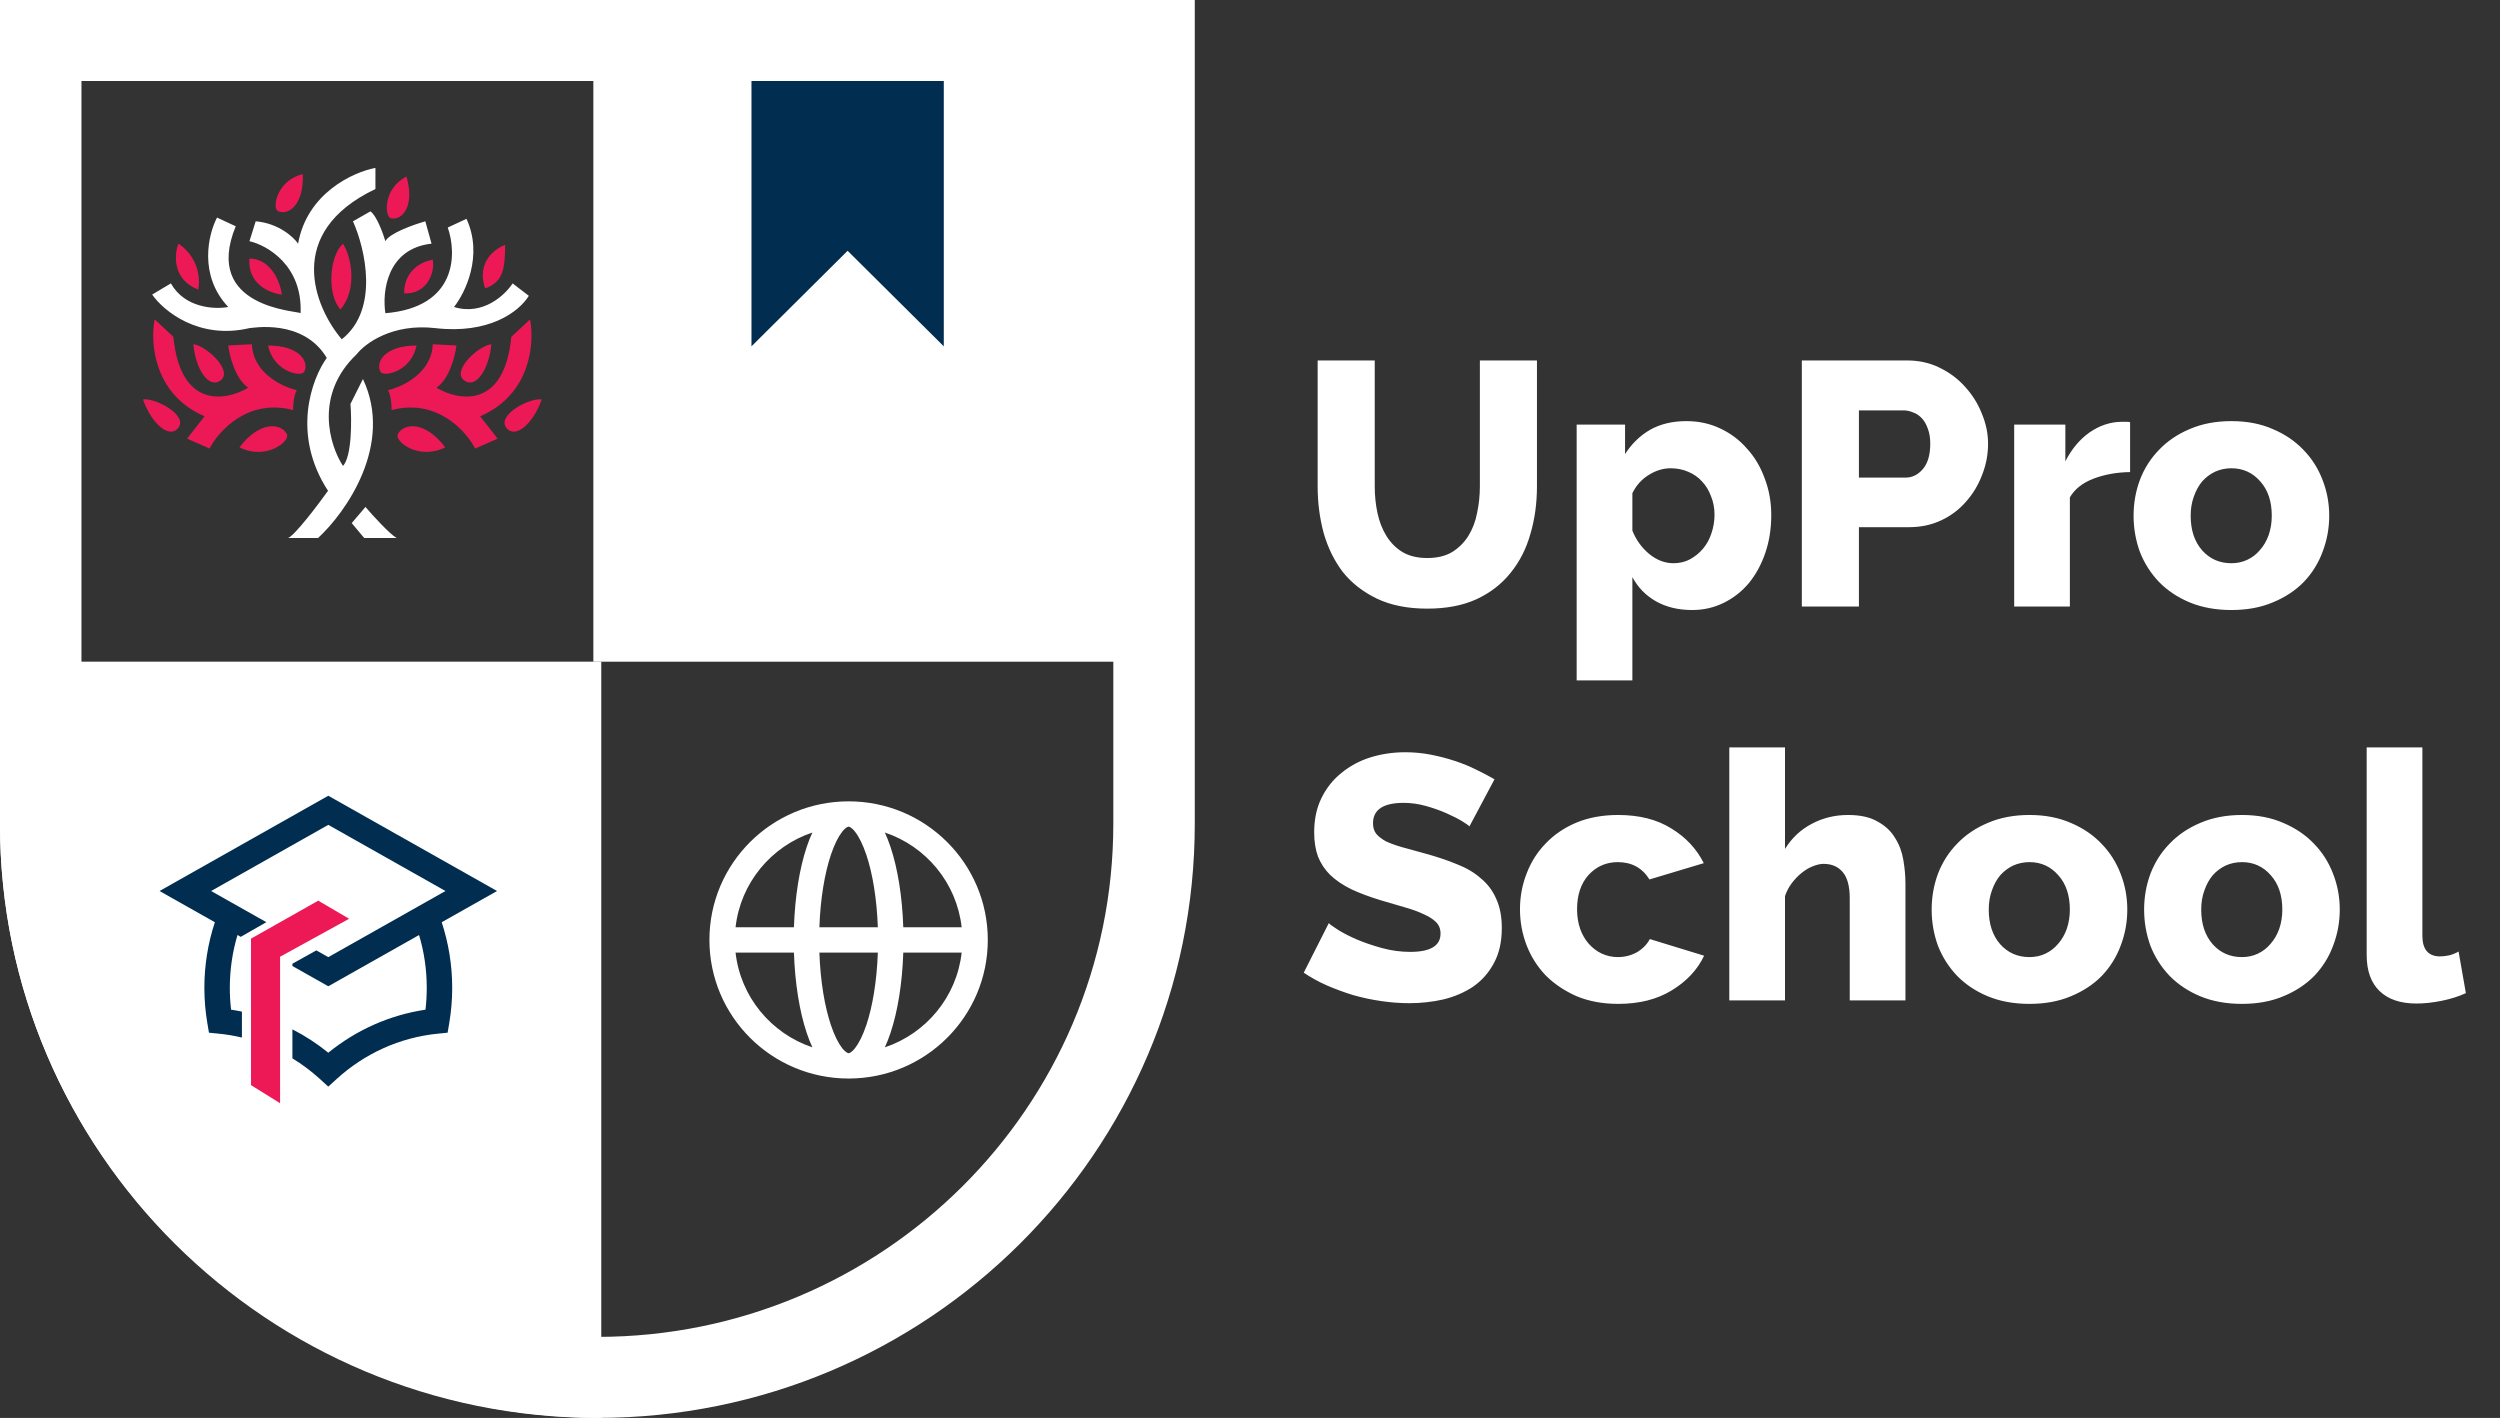<?xml version="1.0" encoding="UTF-8"?> <svg xmlns="http://www.w3.org/2000/svg" width="134" height="76" viewBox="0 0 134 76" fill="none"><rect x="0" y="0" width="134" height="76" fill="#333333" stroke="none"/> <path d="M61.487 2.533H31.804V35.467H61.487V2.533Z" fill="white"></path> <path d="M50.587 18.563V3.931H40.279V18.563L45.432 13.442L50.587 18.563Z" fill="#002D50"></path> <path fill-rule="evenodd" clip-rule="evenodd" d="M59.674 4.343H4.366V44.152C4.366 59.343 16.747 71.657 32.02 71.657C47.293 71.657 59.674 59.343 59.674 44.152V4.343ZM0 0V44.152C0 61.741 14.336 76 32.02 76C49.705 76 64.04 61.741 64.04 44.152V0H0Z" fill="white"></path> <path d="M0 35.467H32.228V76C14.429 76 0 61.76 0 44.195V35.467Z" fill="white"></path> <path d="M26.641 47.758L17.596 42.652L8.552 47.758L11.517 49.432C11.152 50.538 10.954 51.72 10.954 52.949C10.954 53.593 11.009 54.226 11.114 54.842L11.2 55.352L11.718 55.404C12.143 55.445 12.56 55.516 12.967 55.613V54.223C12.776 54.183 12.582 54.148 12.386 54.119C12.341 53.736 12.318 53.345 12.318 52.949C12.318 51.962 12.462 51.012 12.73 50.117L12.849 50.184L12.879 50.2L12.908 50.217L12.967 50.178L14.276 49.429L11.315 47.758L17.596 44.212L23.877 47.758L17.596 51.303L16.955 50.941L15.673 51.656V51.778L17.596 52.864L22.462 50.117C22.73 51.012 22.874 51.962 22.874 52.949C22.874 53.345 22.851 53.736 22.806 54.119C20.851 54.411 19.067 55.23 17.596 56.426C17.003 55.944 16.358 55.523 15.673 55.173V56.728C16.195 57.046 16.685 57.413 17.136 57.824L17.596 58.242L18.056 57.824C19.526 56.486 21.404 55.608 23.474 55.404L23.992 55.352L24.079 54.842C24.183 54.226 24.238 53.593 24.238 52.949C24.238 51.72 24.04 50.538 23.675 49.432L26.641 47.758Z" fill="#002D50"></path> <path d="M15.012 51.281L18.713 49.245L17.057 48.276L13.454 50.311V58.163L15.012 59.133V51.281Z" fill="#ED1956"></path> <path d="M76.504 29.91C77.026 29.91 77.468 29.805 77.829 29.594C78.189 29.371 78.482 29.08 78.706 28.721C78.929 28.362 79.085 27.953 79.172 27.495C79.272 27.024 79.321 26.548 79.321 26.064V19.321H82.381V26.064C82.381 26.981 82.263 27.836 82.027 28.628C81.803 29.421 81.448 30.114 80.963 30.709C80.49 31.303 79.881 31.774 79.135 32.121C78.401 32.455 77.524 32.623 76.504 32.623C75.447 32.623 74.545 32.443 73.798 32.084C73.052 31.725 72.443 31.248 71.97 30.653C71.51 30.046 71.168 29.347 70.944 28.554C70.732 27.761 70.626 26.931 70.626 26.064V19.321H73.686V26.064C73.686 26.572 73.736 27.055 73.836 27.514C73.935 27.972 74.097 28.381 74.321 28.74C74.545 29.099 74.831 29.384 75.179 29.594C75.54 29.805 75.981 29.91 76.504 29.91ZM90.704 32.697C89.958 32.697 89.311 32.542 88.763 32.232C88.216 31.923 87.793 31.489 87.495 30.932V36.468H84.509V22.758H87.103V24.337C87.464 23.779 87.912 23.346 88.446 23.036C88.994 22.727 89.641 22.572 90.387 22.572C91.046 22.572 91.649 22.702 92.197 22.962C92.756 23.222 93.235 23.581 93.633 24.04C94.044 24.485 94.361 25.018 94.585 25.637C94.821 26.244 94.939 26.901 94.939 27.607C94.939 28.337 94.834 29.012 94.622 29.631C94.411 30.251 94.118 30.79 93.745 31.248C93.372 31.694 92.924 32.047 92.402 32.307C91.879 32.567 91.313 32.697 90.704 32.697ZM89.696 30.189C90.02 30.189 90.312 30.121 90.573 29.984C90.847 29.836 91.084 29.644 91.282 29.409C91.481 29.173 91.63 28.901 91.73 28.591C91.842 28.269 91.898 27.935 91.898 27.588C91.898 27.229 91.836 26.901 91.712 26.603C91.6 26.294 91.438 26.027 91.226 25.804C91.028 25.581 90.779 25.408 90.48 25.284C90.194 25.16 89.883 25.099 89.547 25.099C89.137 25.099 88.739 25.222 88.353 25.47C87.98 25.705 87.694 26.027 87.495 26.436V28.442C87.694 28.938 87.992 29.353 88.39 29.687C88.801 30.022 89.236 30.189 89.696 30.189ZM96.578 32.511V19.321H102.231C102.865 19.321 103.444 19.451 103.966 19.711C104.501 19.971 104.955 20.312 105.328 20.733C105.714 21.154 106.012 21.631 106.224 22.163C106.448 22.696 106.56 23.235 106.56 23.779C106.56 24.362 106.454 24.919 106.242 25.451C106.043 25.984 105.757 26.461 105.384 26.882C105.023 27.303 104.582 27.637 104.059 27.885C103.537 28.133 102.959 28.257 102.324 28.257H99.638V32.511H96.578ZM99.638 25.6H102.138C102.498 25.6 102.809 25.445 103.071 25.136C103.332 24.826 103.462 24.374 103.462 23.779C103.462 23.47 103.419 23.204 103.332 22.981C103.257 22.758 103.151 22.572 103.015 22.423C102.878 22.275 102.722 22.169 102.548 22.108C102.374 22.033 102.2 21.996 102.026 21.996H99.638V25.6ZM114.173 25.303C113.452 25.315 112.799 25.433 112.214 25.656C111.629 25.879 111.206 26.213 110.945 26.659V32.511H107.96V22.758H110.703V24.727C111.038 24.07 111.468 23.556 111.99 23.185C112.525 22.813 113.091 22.621 113.688 22.609C113.825 22.609 113.924 22.609 113.986 22.609C114.049 22.609 114.111 22.615 114.173 22.628V25.303ZM119.603 32.697C118.77 32.697 118.023 32.561 117.364 32.288C116.717 32.016 116.17 31.65 115.722 31.192C115.274 30.721 114.932 30.183 114.696 29.576C114.472 28.956 114.36 28.312 114.36 27.644C114.36 26.975 114.472 26.337 114.696 25.73C114.932 25.111 115.274 24.572 115.722 24.114C116.17 23.643 116.717 23.272 117.364 22.999C118.023 22.714 118.77 22.572 119.603 22.572C120.436 22.572 121.177 22.714 121.823 22.999C122.47 23.272 123.017 23.643 123.465 24.114C123.913 24.572 124.255 25.111 124.491 25.73C124.728 26.337 124.846 26.975 124.846 27.644C124.846 28.312 124.728 28.956 124.491 29.576C124.268 30.183 123.932 30.721 123.484 31.192C123.036 31.65 122.483 32.016 121.823 32.288C121.177 32.561 120.436 32.697 119.603 32.697ZM117.42 27.644C117.42 28.412 117.625 29.031 118.036 29.501C118.446 29.96 118.969 30.189 119.603 30.189C119.914 30.189 120.2 30.127 120.461 30.003C120.723 29.879 120.946 29.706 121.133 29.483C121.332 29.26 121.488 28.994 121.599 28.684C121.711 28.362 121.767 28.015 121.767 27.644C121.767 26.876 121.562 26.263 121.152 25.804C120.741 25.334 120.225 25.099 119.603 25.099C119.292 25.099 119 25.16 118.726 25.284C118.465 25.408 118.235 25.581 118.036 25.804C117.849 26.027 117.7 26.3 117.588 26.622C117.476 26.931 117.42 27.272 117.42 27.644ZM78.761 44.296C78.724 44.247 78.594 44.154 78.37 44.017C78.146 43.881 77.866 43.739 77.53 43.59C77.194 43.441 76.827 43.312 76.429 43.2C76.031 43.089 75.633 43.033 75.235 43.033C74.141 43.033 73.593 43.398 73.593 44.129C73.593 44.352 73.649 44.538 73.761 44.686C73.885 44.835 74.06 44.971 74.284 45.095C74.52 45.206 74.812 45.312 75.16 45.411C75.508 45.51 75.913 45.621 76.373 45.745C77.008 45.919 77.58 46.11 78.09 46.321C78.6 46.519 79.029 46.773 79.377 47.083C79.738 47.38 80.011 47.745 80.198 48.179C80.397 48.612 80.497 49.133 80.497 49.739C80.497 50.483 80.354 51.114 80.067 51.634C79.794 52.142 79.427 52.557 78.967 52.879C78.507 53.188 77.978 53.418 77.381 53.566C76.784 53.703 76.168 53.771 75.534 53.771C75.049 53.771 74.551 53.734 74.041 53.659C73.531 53.585 73.033 53.48 72.548 53.343C72.063 53.195 71.59 53.021 71.13 52.823C70.682 52.625 70.266 52.396 69.88 52.136L71.224 49.479C71.273 49.541 71.435 49.659 71.709 49.832C71.982 50.006 72.318 50.179 72.716 50.352C73.127 50.526 73.581 50.681 74.078 50.817C74.576 50.953 75.079 51.021 75.59 51.021C76.672 51.021 77.213 50.693 77.213 50.037C77.213 49.789 77.132 49.584 76.97 49.424C76.809 49.263 76.585 49.12 76.299 48.996C76.012 48.86 75.671 48.736 75.272 48.625C74.887 48.513 74.464 48.389 74.004 48.253C73.394 48.067 72.865 47.869 72.418 47.659C71.97 47.436 71.597 47.182 71.298 46.897C71.012 46.612 70.794 46.284 70.645 45.912C70.508 45.541 70.44 45.107 70.44 44.612C70.44 43.918 70.57 43.305 70.832 42.773C71.093 42.24 71.447 41.794 71.895 41.435C72.343 41.064 72.859 40.785 73.444 40.599C74.041 40.413 74.669 40.32 75.328 40.32C75.788 40.32 76.243 40.364 76.69 40.45C77.138 40.537 77.567 40.649 77.978 40.785C78.388 40.921 78.768 41.076 79.116 41.249C79.477 41.423 79.806 41.596 80.105 41.77L78.761 44.296ZM81.471 48.736C81.471 48.067 81.589 47.429 81.826 46.823C82.062 46.203 82.404 45.664 82.852 45.206C83.3 44.736 83.847 44.364 84.494 44.092C85.153 43.819 85.9 43.683 86.733 43.683C87.865 43.683 88.817 43.925 89.588 44.408C90.359 44.878 90.937 45.497 91.323 46.265L88.412 47.139C88.026 46.519 87.46 46.21 86.714 46.21C86.092 46.21 85.57 46.439 85.147 46.897C84.736 47.355 84.531 47.968 84.531 48.736C84.531 49.12 84.587 49.473 84.699 49.795C84.811 50.105 84.967 50.371 85.165 50.594C85.365 50.817 85.595 50.99 85.856 51.114C86.13 51.238 86.416 51.3 86.714 51.3C87.087 51.3 87.43 51.213 87.74 51.04C88.052 50.854 88.281 50.619 88.431 50.334L91.341 51.226C90.981 51.981 90.403 52.6 89.606 53.083C88.823 53.566 87.865 53.808 86.733 53.808C85.912 53.808 85.172 53.672 84.512 53.399C83.866 53.114 83.312 52.743 82.852 52.285C82.404 51.814 82.062 51.275 81.826 50.668C81.589 50.049 81.471 49.405 81.471 48.736ZM102.132 53.622H99.146V48.142C99.146 47.51 99.022 47.046 98.773 46.748C98.524 46.451 98.183 46.303 97.747 46.303C97.573 46.303 97.38 46.346 97.169 46.432C96.97 46.507 96.77 46.625 96.572 46.785C96.385 46.934 96.211 47.114 96.049 47.324C95.888 47.535 95.763 47.77 95.676 48.03V53.622H92.691V40.06H95.676V45.504C96.037 44.921 96.509 44.475 97.094 44.166C97.691 43.844 98.344 43.683 99.053 43.683C99.713 43.683 100.241 43.801 100.639 44.036C101.05 44.259 101.36 44.55 101.572 44.909C101.796 45.256 101.945 45.652 102.02 46.098C102.094 46.532 102.132 46.959 102.132 47.38V53.622ZM108.78 53.808C107.946 53.808 107.2 53.672 106.541 53.399C105.894 53.127 105.346 52.761 104.899 52.303C104.451 51.832 104.109 51.294 103.872 50.687C103.649 50.067 103.537 49.424 103.537 48.755C103.537 48.086 103.649 47.448 103.872 46.841C104.109 46.222 104.451 45.683 104.899 45.225C105.346 44.754 105.894 44.383 106.541 44.11C107.2 43.825 107.946 43.683 108.78 43.683C109.613 43.683 110.353 43.825 111 44.11C111.647 44.383 112.194 44.754 112.642 45.225C113.09 45.683 113.432 46.222 113.668 46.841C113.905 47.448 114.023 48.086 114.023 48.755C114.023 49.424 113.905 50.067 113.668 50.687C113.444 51.294 113.108 51.832 112.66 52.303C112.213 52.761 111.659 53.127 111 53.399C110.353 53.672 109.613 53.808 108.78 53.808ZM106.597 48.755C106.597 49.523 106.802 50.142 107.212 50.612C107.623 51.071 108.145 51.3 108.78 51.3C109.091 51.3 109.377 51.238 109.638 51.114C109.899 50.99 110.123 50.817 110.31 50.594C110.509 50.371 110.664 50.105 110.776 49.795C110.888 49.473 110.944 49.126 110.944 48.755C110.944 47.987 110.739 47.374 110.328 46.916C109.918 46.445 109.402 46.21 108.78 46.21C108.469 46.21 108.177 46.272 107.903 46.395C107.641 46.519 107.412 46.693 107.212 46.916C107.026 47.139 106.876 47.411 106.764 47.733C106.653 48.042 106.597 48.383 106.597 48.755ZM120.168 53.808C119.335 53.808 118.588 53.672 117.929 53.399C117.282 53.127 116.735 52.761 116.287 52.303C115.839 51.832 115.497 51.294 115.261 50.687C115.037 50.067 114.925 49.424 114.925 48.755C114.925 48.086 115.037 47.448 115.261 46.841C115.497 46.222 115.839 45.683 116.287 45.225C116.735 44.754 117.282 44.383 117.929 44.11C118.588 43.825 119.335 43.683 120.168 43.683C121.001 43.683 121.742 43.825 122.388 44.11C123.035 44.383 123.582 44.754 124.03 45.225C124.478 45.683 124.82 46.222 125.056 46.841C125.293 47.448 125.411 48.086 125.411 48.755C125.411 49.424 125.293 50.067 125.056 50.687C124.832 51.294 124.497 51.832 124.049 52.303C123.601 52.761 123.048 53.127 122.388 53.399C121.742 53.672 121.001 53.808 120.168 53.808ZM117.985 48.755C117.985 49.523 118.19 50.142 118.601 50.612C119.011 51.071 119.533 51.3 120.168 51.3C120.479 51.3 120.765 51.238 121.026 51.114C121.287 50.99 121.511 50.817 121.698 50.594C121.897 50.371 122.052 50.105 122.164 49.795C122.276 49.473 122.332 49.126 122.332 48.755C122.332 47.987 122.127 47.374 121.716 46.916C121.306 46.445 120.79 46.21 120.168 46.21C119.857 46.21 119.564 46.272 119.291 46.395C119.03 46.519 118.799 46.693 118.601 46.916C118.414 47.139 118.265 47.411 118.153 47.733C118.041 48.042 117.985 48.383 117.985 48.755ZM126.854 40.06H129.839V50.148C129.839 50.891 130.156 51.263 130.791 51.263C130.94 51.263 131.102 51.244 131.276 51.207C131.462 51.158 131.63 51.089 131.78 51.003L132.171 53.232C131.798 53.406 131.369 53.541 130.884 53.641C130.399 53.74 129.945 53.789 129.522 53.789C128.664 53.789 128.005 53.566 127.544 53.12C127.084 52.675 126.854 52.031 126.854 51.188V40.06Z" fill="white"></path> <path fill-rule="evenodd" clip-rule="evenodd" d="M39.426 49.702H42.555C42.609 48.05 42.856 46.545 43.241 45.393C43.332 45.121 43.432 44.863 43.544 44.623C41.336 45.361 39.692 47.324 39.426 49.702ZM45.486 42.952C41.365 42.952 38.025 46.278 38.025 50.38C38.025 54.483 41.365 57.809 45.486 57.809C49.606 57.809 52.946 54.483 52.946 50.38C52.946 46.278 49.606 42.952 45.486 42.952ZM45.486 44.309C45.472 44.309 45.351 44.316 45.141 44.581C44.939 44.837 44.726 45.251 44.535 45.822C44.203 46.813 43.972 48.168 43.919 49.702H47.052C46.999 48.168 46.769 46.813 46.437 45.822C46.245 45.251 46.033 44.837 45.83 44.581C45.621 44.316 45.499 44.309 45.486 44.309ZM48.416 49.702C48.362 48.05 48.116 46.545 47.73 45.393C47.639 45.121 47.539 44.863 47.428 44.623C49.636 45.361 51.28 47.324 51.545 49.702H48.416ZM47.052 51.059H43.919C43.972 52.593 44.203 53.947 44.535 54.939C44.726 55.51 44.939 55.923 45.141 56.18C45.351 56.444 45.472 56.452 45.486 56.452C45.499 56.452 45.621 56.444 45.83 56.18C46.033 55.923 46.245 55.51 46.437 54.939C46.769 53.947 46.999 52.593 47.052 51.059ZM47.428 56.137C47.539 55.897 47.639 55.639 47.73 55.368C48.116 54.216 48.362 52.711 48.416 51.059H51.545C51.28 53.436 49.636 55.399 47.428 56.137ZM43.544 56.137C43.432 55.897 43.332 55.639 43.241 55.368C42.856 54.216 42.609 52.711 42.555 51.059H39.426C39.692 53.436 41.336 55.399 43.544 56.137Z" fill="white"></path> <path d="M17.048 28.837H15.443C15.818 28.677 17.025 27.084 17.582 26.307C15.603 23.272 16.713 20.294 17.515 19.184C16.245 17.054 13.504 17.587 13.371 17.587C10.643 18.226 8.758 16.655 8.156 15.789L9.159 15.19C9.908 16.522 11.521 16.588 12.234 16.455C10.63 14.751 11.165 12.55 11.633 11.662L12.635 12.128C10.831 16.522 15.978 16.655 16.112 16.788C16.219 14.232 14.329 13.149 13.371 12.927L13.705 11.862C14.935 11.968 15.733 12.705 15.978 13.06C16.459 10.344 18.942 9.221 20.123 9V10.131C15.203 12.474 16.869 16.477 18.318 18.186C20.35 16.588 19.566 13.304 18.919 11.862L19.855 11.329C20.176 11.542 20.524 12.483 20.657 12.927C20.871 12.501 22.173 12.039 22.797 11.862L23.131 13.06C20.724 13.326 20.479 15.656 20.657 16.788C24.508 16.468 24.49 13.593 24 12.195L25.003 11.729C25.912 13.699 24.936 15.701 24.334 16.455C25.885 16.934 27.075 15.812 27.476 15.19L28.345 15.856C27.811 16.721 26.206 17.92 23.331 17.587C21.032 17.321 19.566 18.408 19.12 18.985C16.82 21.168 17.672 23.889 18.385 24.976C18.866 24.444 18.852 22.535 18.786 21.648L19.454 20.316C21.112 23.831 18.541 27.461 17.048 28.837Z" fill="white"></path> <path d="M15.911 20.915C15.844 21.003 15.71 21.34 15.71 21.98C13.304 21.34 11.722 23.089 11.231 24.043L10.028 23.511L10.964 22.312C8.236 21.141 8.045 18.363 8.29 17.12L9.293 18.052C9.667 21.94 12.123 21.491 13.304 20.781C12.608 20.302 12.301 19.073 12.234 18.518L13.504 18.451C13.558 19.996 15.131 20.737 15.911 20.915Z" fill="#ED1956"></path> <path d="M20.789 20.915C20.856 21.003 20.99 21.34 20.99 21.98C23.396 21.34 24.979 23.089 25.469 24.043L26.672 23.511L25.736 22.312C28.464 21.141 28.655 18.363 28.41 17.12L27.407 18.052C27.033 21.94 24.578 21.491 23.396 20.781C24.092 20.302 24.399 19.073 24.466 18.518L23.196 18.451C23.142 19.996 21.569 20.737 20.789 20.915Z" fill="#ED1956"></path> <path d="M16.312 19.917C16.579 19.384 16.044 18.519 14.373 18.519C14.64 19.903 16.145 20.25 16.312 19.917Z" fill="#ED1956"></path> <path d="M14.904 11.319C15.45 11.563 16.296 10.995 16.228 9.333C14.849 9.655 14.563 11.166 14.904 11.319Z" fill="#ED1956"></path> <path d="M20.968 11.704C21.556 11.814 22.245 11.065 21.787 9.465C20.523 10.1 20.601 11.636 20.968 11.704Z" fill="#ED1956"></path> <path d="M20.388 19.917C20.12 19.384 20.655 18.519 22.326 18.519C22.059 19.903 20.555 20.25 20.388 19.917Z" fill="#ED1956"></path> <path d="M15.376 23.27C15.066 22.674 13.928 22.54 12.835 23.977C14.271 24.698 15.57 23.642 15.376 23.27Z" fill="#ED1956"></path> <path d="M21.324 23.27C21.634 22.674 22.772 22.54 23.865 23.977C22.429 24.698 21.13 23.642 21.324 23.27Z" fill="#ED1956"></path> <path d="M10.362 18.452C11.03 18.518 12.501 19.85 11.833 20.382C11.224 20.867 10.495 19.85 10.362 18.452Z" fill="#ED1956"></path> <path d="M26.337 18.452C25.669 18.518 24.198 19.85 24.867 20.382C25.476 20.867 26.204 19.85 26.337 18.452Z" fill="#ED1956"></path> <path d="M7.663 21.41C8.328 21.313 10.079 22.248 9.561 22.927C9.089 23.544 8.134 22.734 7.663 21.41Z" fill="#ED1956"></path> <path d="M29.038 21.41C28.373 21.313 26.621 22.248 27.139 22.927C27.611 23.544 28.567 22.734 29.038 21.41Z" fill="#ED1956"></path> <path d="M19.587 27.173L18.852 28.038L19.521 28.837H21.259C20.884 28.624 19.988 27.639 19.587 27.173Z" fill="white"></path> <path d="M10.629 15.523C10.829 14.258 10.094 13.393 9.559 13.06C9.337 13.659 9.239 14.991 10.629 15.523Z" fill="#ED1956"></path> <path d="M13.37 13.859C14.373 13.859 14.974 14.857 15.108 15.789C14.484 15.723 13.263 15.243 13.37 13.859Z" fill="#ED1956"></path> <path d="M18.384 13.06C17.648 13.726 17.515 15.789 18.25 16.588C19.159 15.523 18.852 13.792 18.384 13.06Z" fill="#ED1956"></path> <path d="M23.197 13.925C23.33 14.724 22.796 15.79 21.659 15.723C21.659 14.445 22.684 13.992 23.197 13.925Z" fill="#ED1956"></path> <path d="M26.005 15.457C26.941 15.124 27.075 14.458 27.075 13.127C26.518 13.326 25.524 14.072 26.005 15.457Z" fill="#ED1956"></path> </svg> 